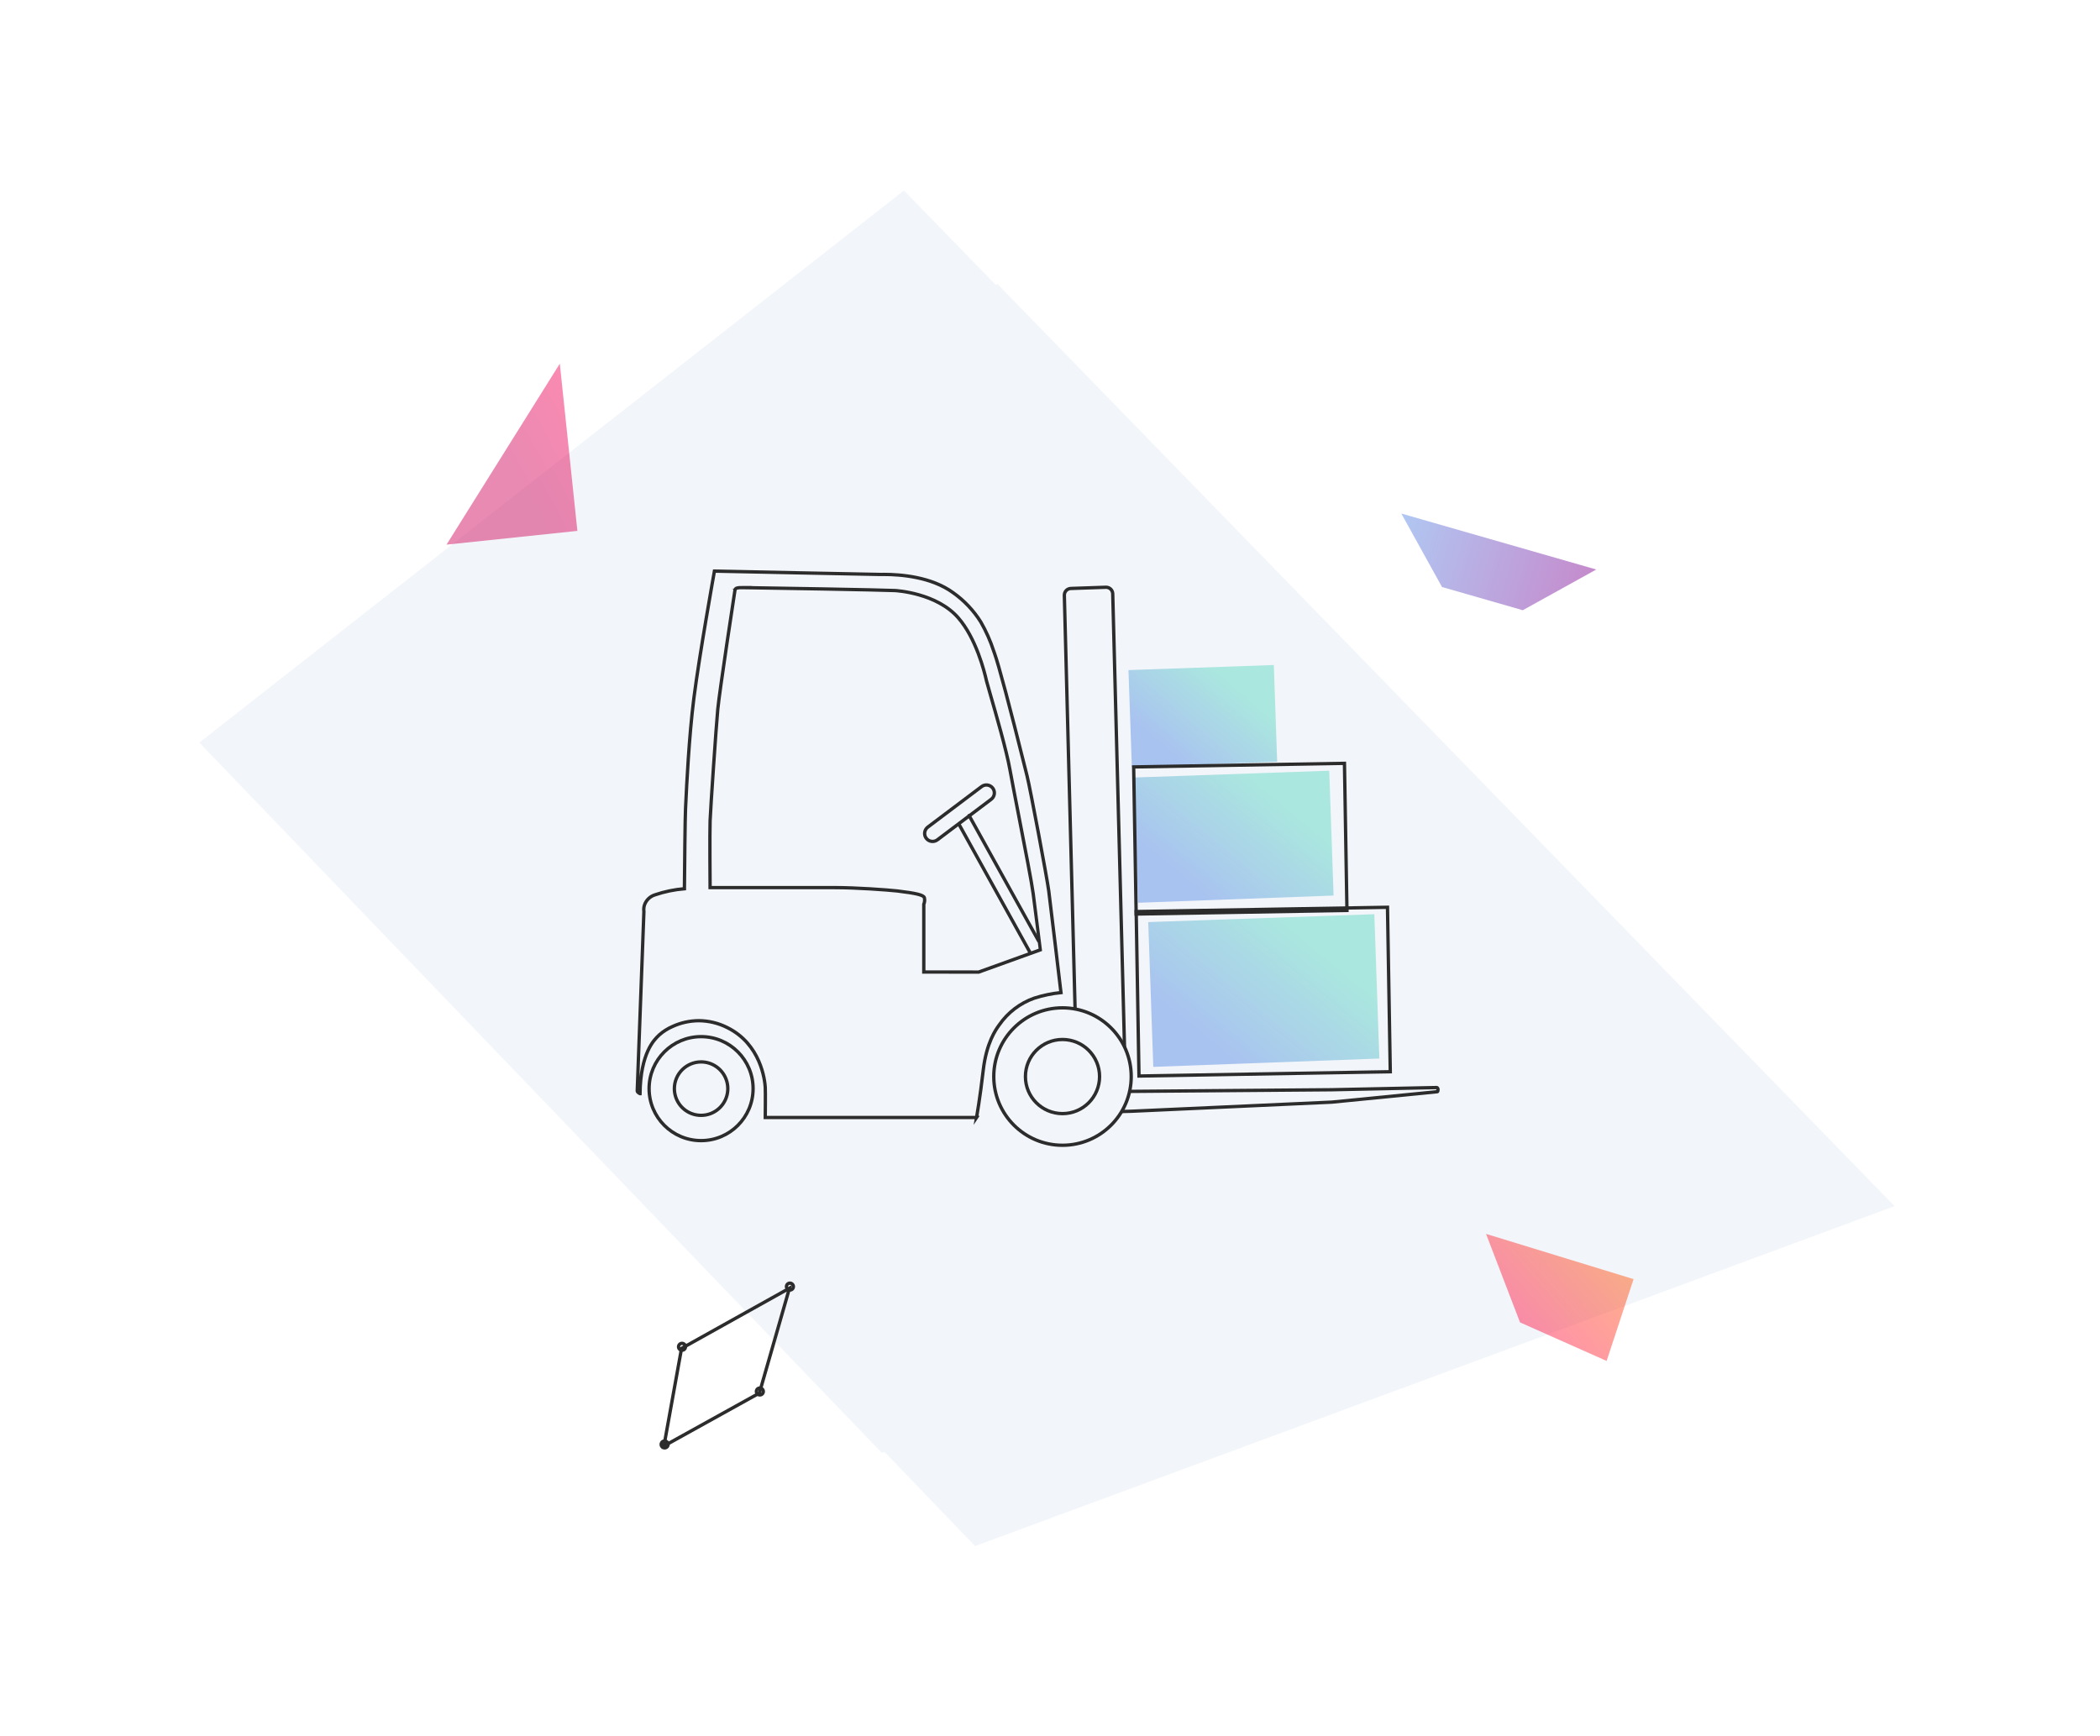 <svg width="630" height="521" viewBox="0 0 630 521" fill="none" xmlns="http://www.w3.org/2000/svg">
<g filter="url(#filter0_d_575_2665)">
<path d="M554.375 347.907L285.186 71.16L73.78 236.805L278.524 449.907L554.375 347.907Z" fill="#F2F5F9"/>
</g>
<g filter="url(#filter1_d_575_2665)">
<path d="M554.375 347.907L285.186 71.16L73.78 236.805L278.524 449.907L554.375 347.907Z" fill="#F2F5F9"/>
</g>
<path opacity="0.46" d="M344.471 276.676L412.294 274.308L413.806 317.611L345.988 320.113L344.471 276.676Z" fill="url(#paint0_linear_575_2665)"/>
<path opacity="0.46" d="M340.104 233.301L398.769 231.252L400.077 268.708L341.416 270.872L340.104 233.301Z" fill="url(#paint1_linear_575_2665)"/>
<path opacity="0.46" d="M338.542 201.063L382.142 199.54L383.155 228.548L339.559 230.161L338.542 201.063Z" fill="url(#paint2_linear_575_2665)"/>
<path d="M321.25 176.567L331.769 176.204C332.299 176.19 332.813 176.388 333.197 176.753C333.582 177.118 333.806 177.621 333.819 178.151L337.696 327.478L399.547 326.978L431.013 326.315C431.013 326.315 431.395 326.315 431.395 326.94C431.395 327.565 431.204 327.565 431.204 327.565L399.547 330.692C399.547 330.692 340.283 333.409 339.324 333.433L325.333 333.796C324.804 333.808 324.29 333.61 323.906 333.246C323.522 332.881 323.297 332.379 323.282 331.849L319.303 178.621C319.291 178.091 319.488 177.577 319.853 177.192C320.218 176.807 320.72 176.583 321.25 176.567Z" stroke="#2C2C2C" stroke-miterlimit="10"/>
<path d="M318.749 343.635C330.136 343.635 339.367 334.404 339.367 323.017C339.367 311.63 330.136 302.399 318.749 302.399C307.362 302.399 298.131 311.63 298.131 323.017C298.131 334.404 307.362 343.635 318.749 343.635Z" fill="#F2F5F9" stroke="#2C2C2C" stroke-miterlimit="10"/>
<path d="M210.328 342.24C218.943 342.24 225.927 335.256 225.927 326.641C225.927 318.026 218.943 311.042 210.328 311.042C201.712 311.042 194.729 318.026 194.729 326.641C194.729 335.256 201.712 342.24 210.328 342.24Z" stroke="#2C2C2C" stroke-miterlimit="10"/>
<path d="M292.968 335.304H229.577C229.577 335.24 229.666 327.665 229.577 326.244C229.443 324.122 228.262 313.286 218.157 308.313C215.511 306.979 212.593 306.275 209.63 306.256C206.893 306.272 204.191 306.874 201.706 308.022C200.296 308.636 198.989 309.464 197.832 310.478C197.775 310.535 197.706 310.601 197.626 310.678C196.274 311.966 192.158 315.888 192 328.14H191.993C191.8 328.055 191.17 327.74 191.17 327.309C191.17 326.836 192.961 279.009 193.17 273.553V273.493C193.082 272.843 193.139 272.181 193.337 271.556C193.584 270.832 193.999 270.177 194.549 269.644C195.098 269.112 195.766 268.718 196.498 268.494C199.355 267.522 202.32 266.907 205.328 266.661C205.328 266.646 205.328 266.512 205.328 266.275C205.382 260.047 205.522 245.275 205.659 242.669C205.678 242.313 205.703 241.781 205.735 241.107C205.994 235.66 206.681 221.195 208.159 209.514C209.801 196.561 214.281 171.611 214.326 171.361C214.768 171.37 262.677 172.361 263.976 172.361H264.268C264.493 172.361 264.8 172.354 265.183 172.354C270.144 172.35 279.443 173.061 285.968 177.861C289.275 180.206 292.086 183.182 294.237 186.619C295.833 189.396 297.136 192.331 298.125 195.377L298.297 195.855C299.618 199.516 302.809 211.496 307.782 231.46L307.807 231.56C307.943 232.107 308.052 232.542 308.127 232.845C309.064 236.596 314.104 263.345 314.627 267.333C315.127 271.133 318.096 296.233 318.127 296.49L318.294 297.823C315.577 298.099 312.896 298.657 310.294 299.489C306.042 300.983 302.37 303.78 299.8 307.482L299.681 307.647C298.752 308.933 295.923 312.847 294.966 321.147C293.984 329.654 292.976 335.247 292.966 335.307L292.968 335.304ZM222.63 176.304C221.354 176.304 220.595 176.422 220.495 177.023C220.295 178.242 215.828 207.529 215.33 212.844C214.83 218.107 213.161 242.72 213.03 246.269C212.895 249.837 213.03 266.161 213.03 266.326H250.48C256.89 266.326 265.939 266.988 269.14 267.326C274.926 268.026 276.986 268.531 277.304 269.326C277.469 269.993 277.411 270.695 277.138 271.326V291.652L293.598 291.671L312.126 284.987C312.126 284.968 310.649 273.5 309.961 268.16C309.546 264.948 307.461 254.206 305.615 244.729V244.722C304.515 239.04 303.467 233.674 302.963 230.84C301.973 225.27 298.778 214.19 297.063 208.24C296.476 206.206 296.053 204.74 295.963 204.352C295.317 201.442 292.795 191.471 287.463 185.359C280.997 177.934 268.982 177.219 268.474 177.192C265.187 177.018 228.53 176.361 225.823 176.361C225.123 176.361 224.482 176.345 223.912 176.33C223.446 176.316 223.009 176.305 222.627 176.305L222.63 176.304Z" stroke="#2C2C2C" stroke-miterlimit="10"/>
<path d="M318.748 334.138C324.89 334.138 329.869 329.159 329.869 323.017C329.869 316.875 324.89 311.896 318.748 311.896C312.606 311.896 307.627 316.875 307.627 323.017C307.627 329.159 312.606 334.138 318.748 334.138Z" fill="#F2F5F9" stroke="#2C2C2C" stroke-miterlimit="10"/>
<path d="M210.327 318.625C211.912 318.625 213.462 319.095 214.78 319.976C216.098 320.857 217.126 322.109 217.732 323.573C218.339 325.038 218.498 326.65 218.189 328.205C217.879 329.76 217.116 331.188 215.995 332.309C214.874 333.43 213.445 334.194 211.89 334.503C210.335 334.812 208.724 334.653 207.259 334.047C205.794 333.44 204.542 332.413 203.661 331.094C202.781 329.776 202.311 328.226 202.311 326.641C202.311 324.515 203.155 322.476 204.658 320.973C206.162 319.469 208.201 318.625 210.327 318.625Z" fill="#F2F5F9" stroke="#2C2C2C"/>
<path d="M416.246 272.229L340.857 273.51L341.696 322.857L417.085 321.576L416.246 272.229Z" stroke="#2C2C2C" stroke-width="1"/>
<path d="M403.336 229.039L340.1 230.114L340.85 274.253L404.086 273.178L403.336 229.039Z" stroke="#2C2C2C" stroke-width="1"/>
<path opacity="0.46" d="M445.816 370.23L490.072 383.799L481.989 408.348L456.008 396.781L445.816 370.23Z" fill="url(#paint3_linear_575_2665)"/>
<path d="M294.486 236.011L278.339 248.176C277.286 248.97 277.075 250.467 277.869 251.521C278.662 252.574 280.159 252.784 281.213 251.991L297.36 239.825C298.413 239.031 298.624 237.534 297.83 236.481C297.036 235.427 295.539 235.217 294.486 236.011Z" stroke="#2C2C2C" stroke-width="1"/>
<path d="M287.844 247.593L309.108 285.966" stroke="#2C2C2C" stroke-linecap="round"/>
<path d="M290.73 244.705L311.58 282.326" stroke="#2C2C2C" stroke-linecap="round"/>
<path opacity="0.46" d="M167.942 109.119L173.216 159.29L133.955 163.416L167.942 109.119Z" fill="url(#paint4_linear_575_2665)"/>
<path opacity="0.46" d="M478.879 170.882L420.399 154.086L432.608 176.134L456.832 183.092L478.879 170.882Z" fill="url(#paint5_linear_575_2665)"/>
<path d="M236.836 386.525L227.812 417.994L199.18 433.865L204.462 404.585L236.836 386.525Z" stroke="#2C2C2C" stroke-miterlimit="10"/>
<path d="M237.48 386.952C237.3 387.052 237.094 387.096 236.889 387.079C236.683 387.062 236.487 386.985 236.326 386.856C236.165 386.728 236.045 386.555 235.982 386.358C235.92 386.162 235.916 385.952 235.973 385.754C236.03 385.555 236.144 385.379 236.302 385.246C236.459 385.112 236.652 385.029 236.857 385.006C237.062 384.982 237.269 385.02 237.452 385.114C237.635 385.209 237.786 385.355 237.886 385.536C238.02 385.777 238.053 386.062 237.976 386.328C237.9 386.594 237.722 386.818 237.48 386.952ZM228.456 418.422C228.276 418.522 228.07 418.566 227.865 418.549C227.659 418.532 227.464 418.454 227.302 418.326C227.141 418.197 227.022 418.024 226.959 417.828C226.896 417.632 226.893 417.421 226.949 417.223C227.006 417.025 227.121 416.848 227.278 416.715C227.435 416.582 227.628 416.498 227.833 416.475C228.038 416.452 228.245 416.49 228.428 416.584C228.611 416.678 228.763 416.825 228.862 417.005C228.929 417.125 228.971 417.256 228.987 417.392C229.002 417.528 228.991 417.666 228.953 417.798C228.915 417.929 228.852 418.052 228.767 418.159C228.682 418.266 228.576 418.355 228.456 418.422ZM205.106 405.013C204.926 405.113 204.72 405.157 204.514 405.14C204.309 405.124 204.113 405.046 203.952 404.918C203.79 404.79 203.67 404.616 203.608 404.42C203.545 404.224 203.541 404.013 203.598 403.815C203.655 403.617 203.769 403.44 203.927 403.307C204.084 403.173 204.278 403.09 204.482 403.067C204.687 403.043 204.894 403.081 205.078 403.176C205.261 403.271 205.412 403.417 205.512 403.598C205.645 403.839 205.678 404.124 205.602 404.389C205.525 404.655 205.347 404.879 205.106 405.013ZM199.889 434.309C199.709 434.409 199.503 434.453 199.298 434.436C199.092 434.419 198.897 434.341 198.735 434.212C198.574 434.084 198.455 433.911 198.392 433.715C198.329 433.518 198.326 433.308 198.383 433.11C198.44 432.912 198.554 432.735 198.712 432.602C198.869 432.469 199.062 432.385 199.267 432.362C199.472 432.339 199.679 432.377 199.862 432.471C200.045 432.566 200.196 432.712 200.296 432.892C200.363 433.012 200.405 433.144 200.42 433.28C200.436 433.416 200.424 433.554 200.387 433.685C200.349 433.817 200.285 433.94 200.2 434.047C200.115 434.154 200.009 434.243 199.889 434.309Z" stroke="#2C2C2C" stroke-miterlimit="10"/>
<defs>
<filter id="filter0_d_575_2665" x="36.45" y="33.831" width="527.258" height="425.408" filterUnits="userSpaceOnUse" color-interpolation-filters="sRGB">
<feFlood flood-opacity="0" result="BackgroundImageFix"/>
<feColorMatrix in="SourceAlpha" type="matrix" values="0 0 0 0 0 0 0 0 0 0 0 0 0 0 0 0 0 0 127 0" result="hardAlpha"/>
<feOffset dx="-13.999" dy="-13.999"/>
<feGaussianBlur stdDeviation="11.665"/>
<feColorMatrix type="matrix" values="0 0 0 0 1 0 0 0 0 1 0 0 0 0 1 0 0 0 1 0"/>
<feBlend mode="normal" in2="BackgroundImageFix" result="effect1_dropShadow_575_2665"/>
<feBlend mode="normal" in="SourceGraphic" in2="effect1_dropShadow_575_2665" result="shape"/>
</filter>
<filter id="filter1_d_575_2665" x="64.447" y="61.828" width="527.258" height="425.408" filterUnits="userSpaceOnUse" color-interpolation-filters="sRGB">
<feFlood flood-opacity="0" result="BackgroundImageFix"/>
<feColorMatrix in="SourceAlpha" type="matrix" values="0 0 0 0 0 0 0 0 0 0 0 0 0 0 0 0 0 0 127 0" result="hardAlpha"/>
<feOffset dx="13.999" dy="13.999"/>
<feGaussianBlur stdDeviation="11.665"/>
<feColorMatrix type="matrix" values="0 0 0 0 0.353 0 0 0 0 0.588 0 0 0 0 1 0 0 0 0.2 0"/>
<feBlend mode="normal" in2="BackgroundImageFix" result="effect1_dropShadow_575_2665"/>
<feBlend mode="normal" in="SourceGraphic" in2="effect1_dropShadow_575_2665" result="shape"/>
</filter>
<linearGradient id="paint0_linear_575_2665" x1="345.23" y1="298.395" x2="372.387" y2="265.449" gradientUnits="userSpaceOnUse">
<stop stop-color="#5386E4"/>
<stop offset="1" stop-color="#55D6BE"/>
</linearGradient>
<linearGradient id="paint1_linear_575_2665" x1="340.76" y1="252.087" x2="364.25" y2="223.59" gradientUnits="userSpaceOnUse">
<stop stop-color="#5386E4"/>
<stop offset="1" stop-color="#55D6BE"/>
</linearGradient>
<linearGradient id="paint2_linear_575_2665" x1="339.051" y1="215.612" x2="357.35" y2="194.317" gradientUnits="userSpaceOnUse">
<stop stop-color="#5386E4"/>
<stop offset="1" stop-color="#55D6BE"/>
</linearGradient>
<linearGradient id="paint3_linear_575_2665" x1="463.215" y1="415.555" x2="495.127" y2="387.244" gradientUnits="userSpaceOnUse">
<stop stop-color="#FF0054"/>
<stop offset="1" stop-color="#FF5400"/>
</linearGradient>
<linearGradient id="paint4_linear_575_2665" x1="200.676" y1="151.28" x2="169.499" y2="168.359" gradientUnits="userSpaceOnUse">
<stop stop-color="#FF0054"/>
<stop offset="1" stop-color="#CF0057"/>
</linearGradient>
<linearGradient id="paint5_linear_575_2665" x1="476.419" y1="179.446" x2="417.939" y2="162.651" gradientUnits="userSpaceOnUse">
<stop stop-color="#81008F"/>
<stop offset="1" stop-color="#5386E4"/>
</linearGradient>
</defs>
</svg>
